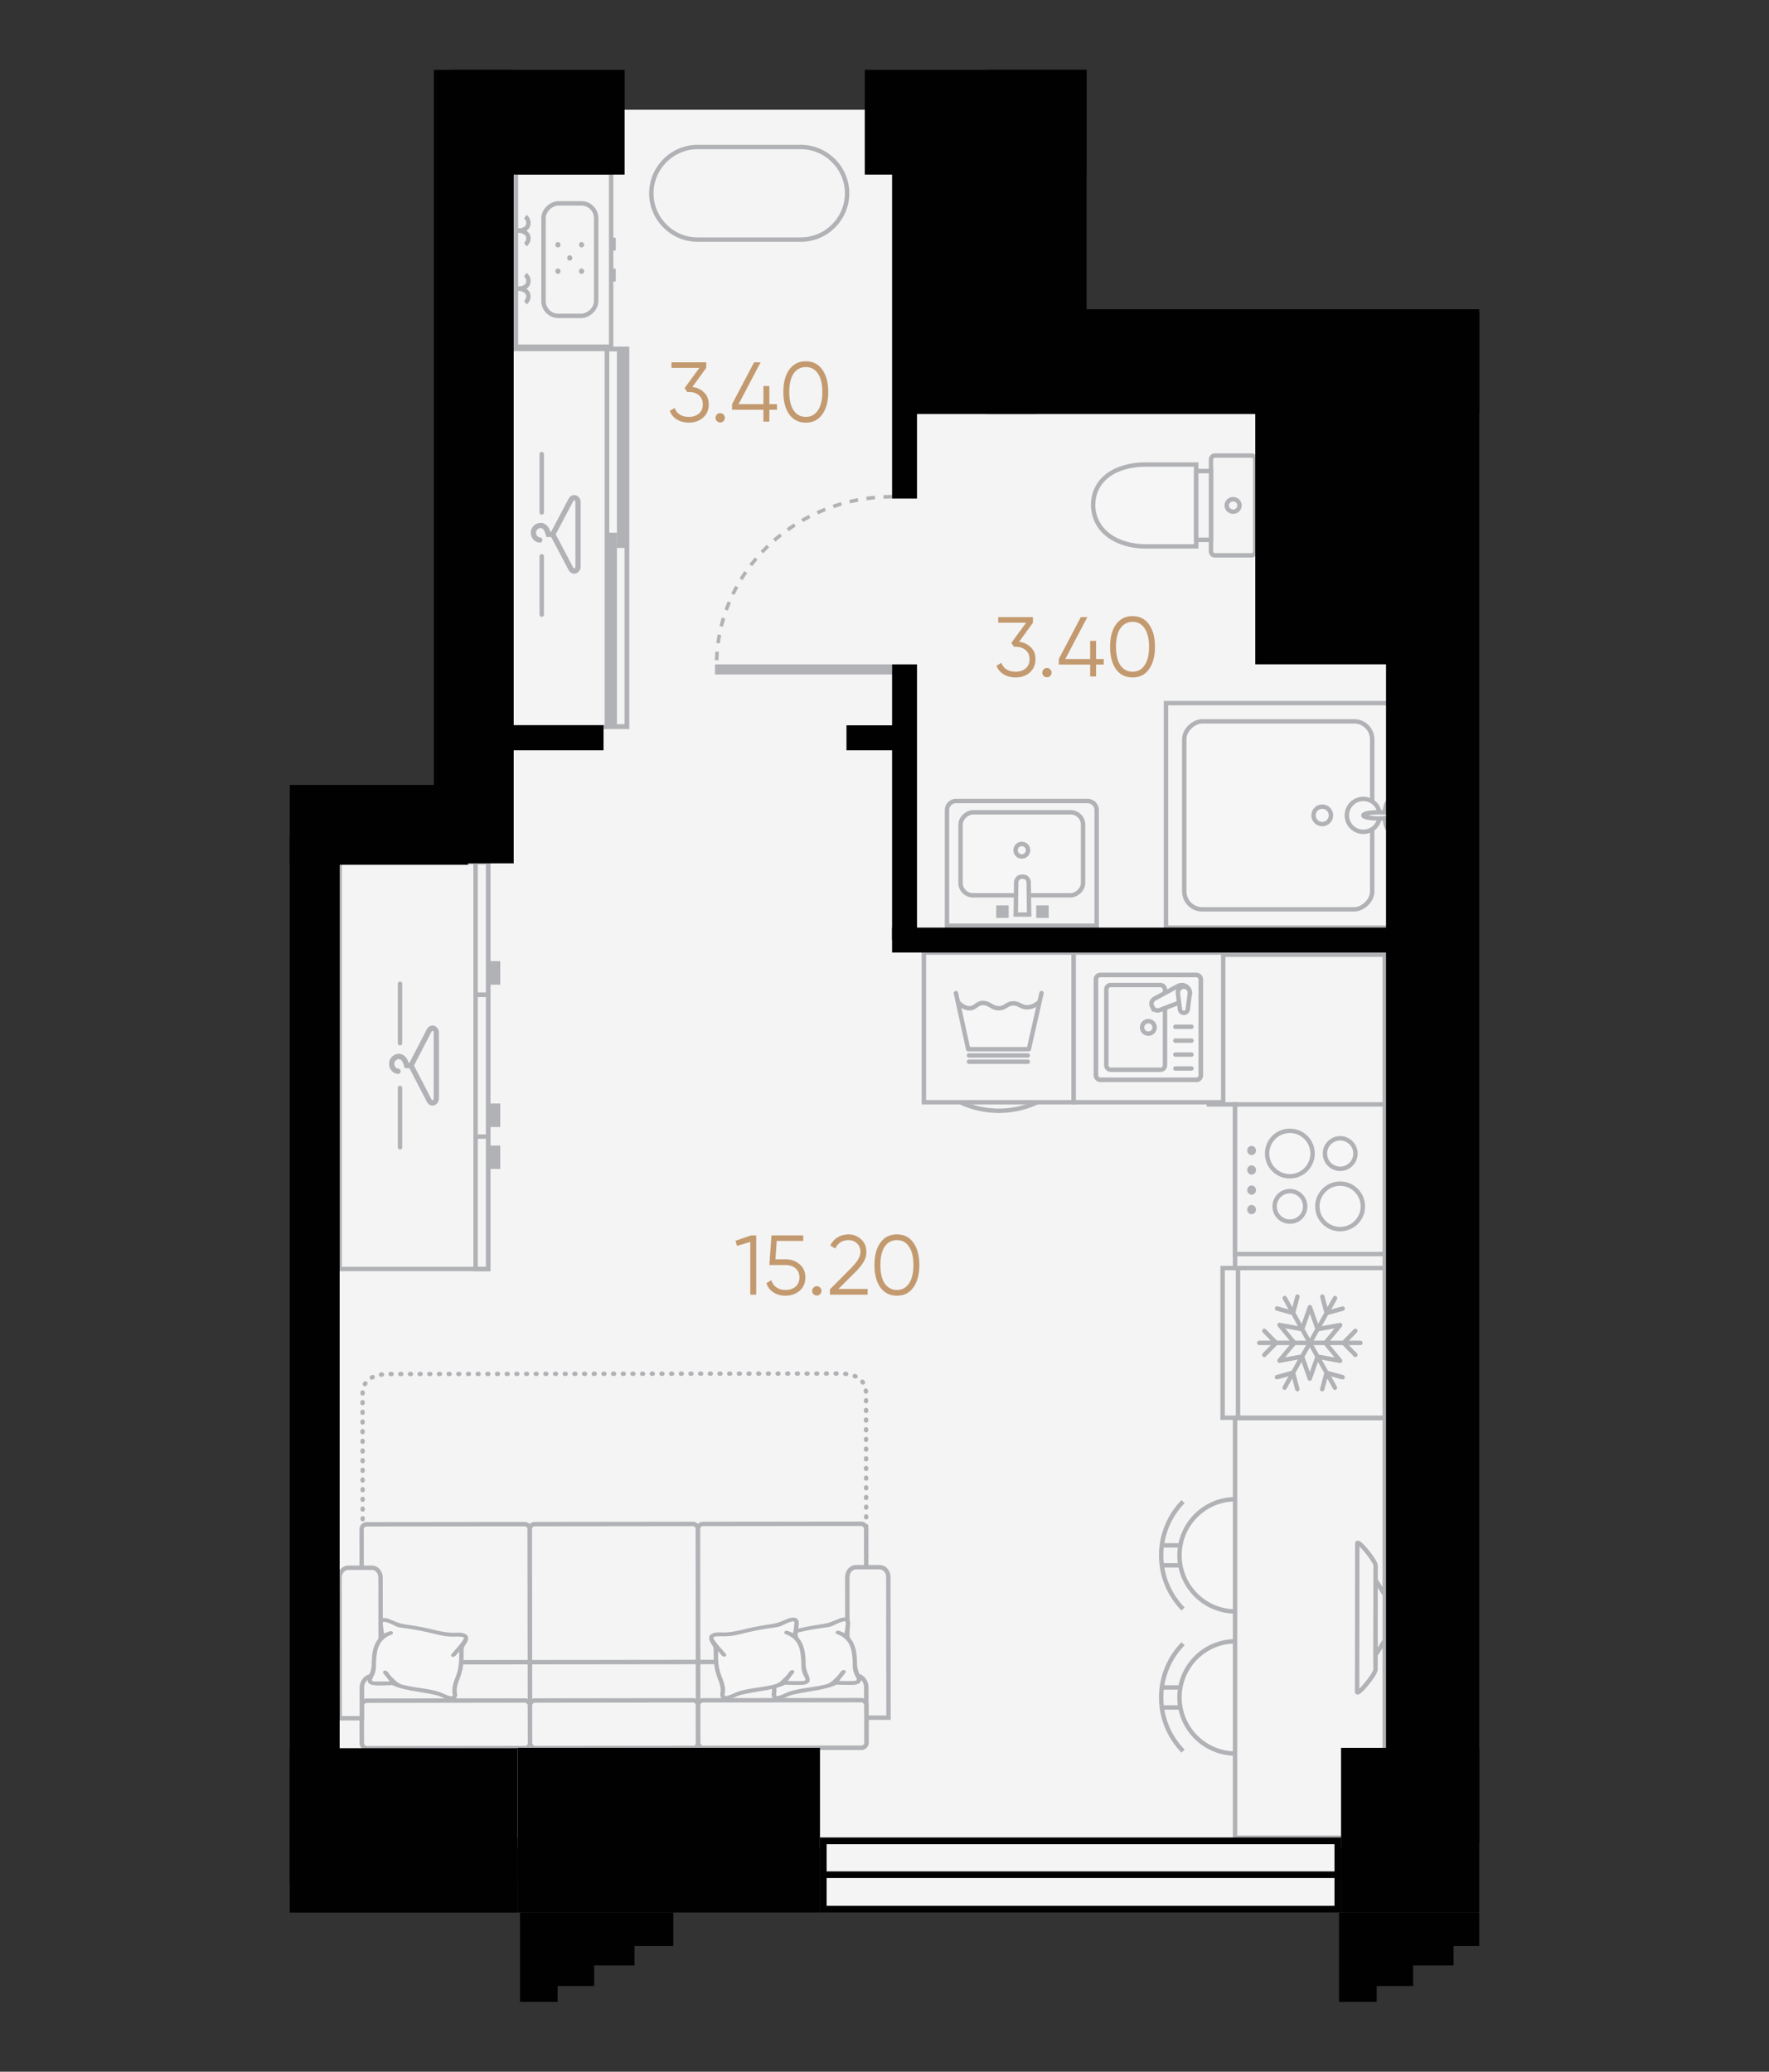 <?xml version="1.0" encoding="UTF-8"?>
<svg id="_Планы" data-name="Планы" xmlns="http://www.w3.org/2000/svg" width="760" height="890" viewBox="0 0 760 890">
  <rect x="0" y="0" width="760" height="890" fill="#333333" stroke="none"/>
  <defs>
    <style>
      .cls-1 {
        fill: #b1b2b5;
      }

      .cls-1, .cls-2, .cls-3, .cls-4, .cls-5, .cls-6 {
        stroke-width: 0px;
      }

      .cls-7 {
        stroke-width: 1.988px;
      }

      .cls-7, .cls-8, .cls-9, .cls-10, .cls-11, .cls-12, .cls-13, .cls-14, .cls-15, .cls-16, .cls-17, .cls-18, .cls-19, .cls-20, .cls-21, .cls-22, .cls-23, .cls-24 {
        stroke: #b1b2b5;
      }

      .cls-7, .cls-8, .cls-12, .cls-4 {
        fill: #f6f6f6;
      }

      .cls-7, .cls-9, .cls-10, .cls-11, .cls-13, .cls-16, .cls-21 {
        stroke-linecap: round;
      }

      .cls-7, .cls-11 {
        stroke-linejoin: round;
      }

      .cls-2, .cls-14 {
        fill-rule: evenodd;
      }

      .cls-2, .cls-3 {
        fill: #010102;
      }

      .cls-8, .cls-9, .cls-10, .cls-12, .cls-13, .cls-14, .cls-15, .cls-16, .cls-17, .cls-18, .cls-19, .cls-20, .cls-21, .cls-23, .cls-24 {
        stroke-miterlimit: 10;
      }

      .cls-8, .cls-9, .cls-11, .cls-13, .cls-14, .cls-17, .cls-19, .cls-22 {
        stroke-width: 1.89px;
      }

      .cls-9, .cls-10, .cls-11, .cls-16, .cls-18, .cls-19, .cls-21, .cls-22, .cls-23, .cls-24 {
        fill: none;
      }

      .cls-10 {
        stroke-dasharray: 0 0 .378 3.782;
      }

      .cls-10, .cls-15, .cls-16, .cls-21 {
        stroke-width: 1.891px;
      }

      .cls-12, .cls-18, .cls-20 {
        stroke-width: 1.897px;
      }

      .cls-13, .cls-14, .cls-15, .cls-17, .cls-20, .cls-5 {
        fill: #f4f4f4;
      }

      .cls-16 {
        stroke-dasharray: 0 0 .378 3.778;
      }

      .cls-22 {
        stroke-miterlimit: 22.926;
      }

      .cls-6 {
        fill: #c39a6f;
      }

      .cls-23 {
        stroke-width: 2.004px;
      }

      .cls-24 {
        stroke-dasharray: 0 0 3.676 3.676;
        stroke-width: 1.532px;
      }
    </style>
  </defs>
  <polygon class="cls-5" points="449.649 151.226 449.649 47.147 230.075 47.147 194.936 151.226 194.936 354.022 135.216 354.022 135.216 793.995 598.301 793.995 598.301 392.991 598.301 151.226 449.649 151.226"/>
  <rect class="cls-5" x="370.663" y="176.204" width="245.592" height="209.684" transform="translate(212.413 774.505) rotate(-90)"/>
  <g>
    <g>
      <path class="cls-20" d="m412.202,338.744h49.708c2.139,0,3.876,1.737,3.876,3.876v56.55c0,2.139-1.737,3.876-3.876,3.876h-49.708v-64.301h0Z" transform="translate(68.1 809.888) rotate(-90)"/>
      <rect class="cls-12" x="421.169" y="340.467" width="35.65" height="52.638" rx="5.318" ry="5.318" transform="translate(72.208 805.78) rotate(-90)"/>
      <path class="cls-18" d="m436.315,365.24c0-1.503,1.193-2.698,2.689-2.698,1.483,0,2.669,1.195,2.669,2.698,0,1.5-1.186,2.698-2.669,2.698-1.496,0-2.689-1.197-2.689-2.698Z"/>
    </g>
    <g>
      <path class="cls-12" d="m439.593,376.629h-.663c-1.301,0-2.355,1.134-2.355,2.532l-.192,13.717h5.756s-.192-13.717-.192-13.717c0-1.399-1.054-2.532-2.355-2.532Z"/>
      <rect class="cls-1" x="445.189" y="388.948" width="5.347" height="5.384"/>
      <rect class="cls-1" x="427.988" y="388.948" width="5.347" height="5.384"/>
    </g>
  </g>
  <g>
    <polygon class="cls-5" points="500.931 361.266 500.931 302.046 597.38 302.046 597.381 398.496 500.931 398.496 500.931 361.266"/>
    <rect class="cls-19" x="500.931" y="302.047" width="96.451" height="96.447"/>
    <rect class="cls-8" x="508.777" y="309.893" width="80.757" height="80.757" rx="7.741" ry="7.741" transform="translate(899.426 -198.885) rotate(90)"/>
    <path class="cls-19" d="m568.064,354.022c-2.072 0-3.751-1.679-3.751-3.751-0-2.072,1.679-3.751,3.751-3.751,2.071-0,3.751,1.679,3.751,3.751 0,2.071-1.679,3.751-3.751,3.751Z"/>
    <g>
      <path class="cls-8" d="m585.707,357.341c-3.905 0-7.071-3.165-7.071-7.07-0-3.905,3.165-7.071,7.071-7.071,3.904-0,7.07,3.165,7.07,7.071 0,3.904-3.165,7.07-7.07,7.07Z"/>
      <path class="cls-1" d="m596.448,357.328c-1.24-.194-2.255-2.593-2.481-5.725-.029-.434-.046-.876-.046-1.33,0-.455.017-.901.046-1.334.229-3.132,1.24-5.531,2.481-5.725l0,14.115Z"/>
      <path class="cls-17" d="m592.436,351.607c-3.717 0-6.731-.598-6.731-1.339-0-.737,3.014-1.334,6.731-1.334.139,0,.274,0,.408.004,1.347.013,2.589.109,3.603.261l0,2.143c-1.015.152-2.256.248-3.603.261-.135.004-.269.004-.408.004Z"/>
    </g>
  </g>
  <g>
    <path class="cls-17" d="m537.688,195.702l-15.829 0c-.881 0-1.595.797-1.595,1.781l0,39.305c0.0.984.714,1.781,1.595,1.781l15.829-0c.881-0,1.595-.797,1.595-1.781l-0-39.305c-0-.984-.714-1.781-1.595-1.781Z"/>
    <path class="cls-8" d="m492.234,199.55c-12.49 0-22.615,6.023-22.615,17.587v0c.317,11.01,10.125,17.587,22.615,17.587l21.687-0-0-35.174-21.687 0Z"/>
    <rect class="cls-17" x="502.317" y="213.964" width="29.552" height="6.344" transform="translate(299.96 734.23) rotate(-90)"/>
    <path class="cls-19" d="m529.776,214.457c-1.536 0-2.763,1.193-2.763,2.68 0,1.478,1.228,2.678,2.763,2.678,1.521-0,2.76-1.2,2.76-2.678-0-1.487-1.239-2.68-2.76-2.68Z"/>
  </g>
  <g>
    <g>
      <circle class="cls-8" cx="530.839" cy="668.158" r="24.113"/>
      <path class="cls-19" d="m508.27,691.227c-5.818-5.95-9.403-14.091-9.403-23.07,0-8.979,3.586-17.12,9.403-23.07"/>
      <line class="cls-19" x1="507.113" y1="663.872" x2="498.867" y2="663.872"/>
      <line class="cls-19" x1="507.113" y1="672.469" x2="498.867" y2="672.469"/>
    </g>
    <g>
      <circle class="cls-8" cx="530.839" cy="729.2" r="24.113"/>
      <path class="cls-19" d="m508.27,752.269c-5.818-5.95-9.403-14.091-9.403-23.07,0-8.979,3.586-17.12,9.403-23.07"/>
      <line class="cls-19" x1="507.113" y1="724.914" x2="498.867" y2="724.914"/>
      <line class="cls-19" x1="507.113" y1="733.511" x2="498.867" y2="733.511"/>
    </g>
  </g>
  <rect class="cls-17" x="530.611" y="609.203" width="64.301" height="180.245"/>
  <polygon class="cls-17" points="585.066 410.139 585.066 410.135 519.348 410.135 519.348 474.435 530.608 474.435 530.608 555.824 594.909 555.824 594.909 410.139 585.066 410.139"/>
  <g>
    <rect class="cls-17" x="525.253" y="544.74" width="69.659" height="64.301"/>
    <path class="cls-1" d="m557.669,556.071c-.5-.141-1.02.158-1.157.67l-1.287,4.814-2.471-4.411c-.258-.459-.832-.623-1.282-.361-.304.179-.474.502-.474.835,0,.163.037.327.125.477l2.471,4.411-4.718-1.313c-.501-.14-1.02.164-1.159.676-.023.084-.032.168-.032.253,0,.422.275.81.694.928l6.534,1.814,2.697,4.817-7.72-1.434c-.39-.074-.781.113-.983.46-.198.351-.161.792.097,1.101l5.054,6.12h-5.44s-4.787-4.883-4.787-4.883c-.373-.374-.966-.374-1.332,0-.183.187-.275.431-.275.679,0,.245.092.493.275.68l3.459,3.524h-4.985c-.519,0-.942.432-.942.961,0,.531.423.961.942.961h4.985l-3.459,3.524c-.183.188-.275.437-.275.68,0,.248.092.492.275.679.367.376.96.376,1.328,0l4.792-4.883h5.403l-5.05,6.06c-.147.177-.226.398-.226.623,0,.164.042.329.129.479.198.352.588.538.978.463l7.747-1.405-2.716,4.822-6.537,1.805c-.424.113-.699.501-.699.927,0,.081.014.164.032.248.138.511.658.816,1.159.676l4.718-1.298-2.481,4.406c-.082.15-.125.315-.125.477,0,.334.17.657.474.836.446.262,1.024.103,1.282-.357l2.485-4.406,1.272,4.813c.138.515.653.814,1.157.679.501-.141.8-.667.662-1.177l-1.769-6.673,2.687-4.762,2.615,7.471c.133.379.487.637.882.637.4,0,.753-.253.887-.632l2.655-7.481,2.679,4.786-1.783,6.664c-.019.085-.032.174-.032.253,0,.422.275.811.694.929.5.136,1.02-.164,1.157-.675l1.287-4.814,2.471,4.415c.258.46.831.619,1.282.357.45-.263.607-.848.349-1.313l-2.472-4.41,4.719,1.313c.501.136,1.015-.164,1.154-.674.138-.511-.156-1.04-.662-1.182l-6.534-1.813-2.697-4.818,7.719,1.434c.391.076.786-.112.983-.458.202-.352.161-.793-.092-1.102l-5.054-6.121h5.435l4.792,4.883c.368.376.961.376,1.328,0,.368-.374.368-.979,0-1.359l-3.454-3.524h4.98c.519,0,.942-.431.942-.961,0-.529-.423-.961-.942-.961h-4.98l3.454-3.524c.368-.375.368-.984,0-1.359-.367-.374-.96-.374-1.328,0l-4.792,4.883h-5.403s5.05-6.059,5.05-6.059c.253-.315.294-.75.096-1.102-.198-.351-.588-.54-.978-.469l-7.747,1.411,2.716-4.823,6.537-1.805c.506-.14.8-.67.667-1.176-.138-.511-.653-.816-1.154-.676l-4.722,1.298,2.481-4.404c.262-.464.106-1.046-.345-1.313-.451-.263-1.025-.103-1.287.357l-2.481,4.405-1.278-4.818c-.133-.511-.653-.816-1.153-.676-.418.118-.694.502-.694.929,0,.079.009.164.032.248l1.764,6.668-2.683,4.767-2.615-7.47c-.133-.38-.487-.633-.887-.638-.395,0-.748.253-.887.633l-2.65,7.48-2.679-4.785,1.778-6.665c.138-.506-.156-1.04-.658-1.176h0Zm7.366,14.804l-2.297,4.083-2.283-4.074,2.305-6.505,2.275,6.496Zm3.942,5.052h-4.618s2.283-4.049,2.283-4.049l6.722-1.222-4.387,5.272Zm-2.344,5.99l-2.278-4.068h4.594s4.393,5.315,4.393,5.315l-6.709-1.247Zm-6.202.984l2.302-4.082,2.283,4.077-2.307,6.5-2.278-6.496Zm-3.938-5.052h4.613l-2.278,4.049-6.727,1.222,4.392-5.272Zm2.339-5.99l2.279,4.068h-4.594l-4.389-5.314,6.704,1.246Zm-6.704-1.246"/>
    <line class="cls-19" x1="531.875" y1="609.041" x2="531.875" y2="544.74"/>
  </g>
  <g>
    <path class="cls-17" d="m594.912,474.435v64.301h-64.301v-64.301h64.301Z"/>
    <g>
      <g>
        <circle class="cls-4" cx="575.742" cy="518.252" r="9.771"/>
        <path class="cls-1" d="m575.742,509.425c4.867,0,8.827,3.96,8.827,8.827s-3.96,8.827-8.827,8.827c-4.867,0-8.826-3.96-8.826-8.827s3.959-8.827,8.826-8.827m0-1.89c-5.919,0-10.717,4.798-10.717,10.717,0,5.919,4.798,10.717,10.717,10.717,5.919,0,10.717-4.798,10.717-10.717,0-5.919-4.798-10.717-10.717-10.717h0Z"/>
      </g>
      <g>
        <circle class="cls-4" cx="554.137" cy="495.556" r="9.771"/>
        <path class="cls-1" d="m554.137,486.729c4.867,0,8.827,3.959,8.827,8.826,0,4.867-3.96,8.827-8.827,8.827-4.867,0-8.826-3.96-8.826-8.827,0-4.867,3.959-8.826,8.826-8.826m0-1.89c-5.919,0-10.717,4.798-10.717,10.717,0,5.919,4.798,10.717,10.717,10.717,5.919,0,10.717-4.798,10.717-10.717,0-5.919-4.798-10.717-10.717-10.717h0Z"/>
      </g>
      <g>
        <circle class="cls-4" cx="554.169" cy="518.252" r="6.557"/>
        <path class="cls-1" d="m554.169,512.64c3.094,0,5.612,2.517,5.612,5.612s-2.517,5.612-5.612,5.612c-3.094,0-5.611-2.517-5.611-5.612s2.517-5.612,5.611-5.612m0-1.89c-4.143,0-7.502,3.359-7.502,7.502s3.358,7.502,7.502,7.502,7.502-3.359,7.502-7.502-3.359-7.502-7.502-7.502h0Z"/>
      </g>
      <g>
        <path class="cls-4" d="m575.774,502.112c-3.615,0-6.557-2.941-6.557-6.557s2.942-6.557,6.557-6.557,6.557,2.941,6.557,6.557-2.941,6.557-6.557,6.557Z"/>
        <path class="cls-1" d="m575.774,489.944c3.094,0,5.612,2.517,5.612,5.611,0,3.094-2.517,5.612-5.612,5.612s-5.612-2.517-5.612-5.612c0-3.094,2.517-5.611,5.612-5.611m0-1.89c-4.143,0-7.502,3.359-7.502,7.502,0,4.143,3.359,7.502,7.502,7.502s7.502-3.359,7.502-7.502c0-4.143-3.359-7.502-7.502-7.502h0Z"/>
      </g>
    </g>
    <path class="cls-1" d="m537.661,494.254h.075m-1.915.001c0,1.091.877,1.974,1.915,1.974s1.878-.883,1.878-1.974c0-1.091-.84-1.974-1.878-1.974h-.073c-1.038,0-1.842.883-1.842,1.974Zm1.84,8.378h.075m-1.915-.001c0,1.091.877,1.974,1.915,1.974s1.878-.883,1.878-1.974c0-1.091-.84-1.974-1.878-1.974h-.073c-1.038,0-1.842.883-1.842,1.974Zm1.84,8.63h.075m-1.915.001c0,1.091.877,1.974,1.915,1.974s1.878-.883,1.878-1.974c0-1.091-.84-1.974-1.878-1.974h-.073c-1.038,0-1.842.883-1.842,1.974Zm1.84,8.378h.075m-1.915-.002c0,1.091.877,1.974,1.915,1.974s1.878-.883,1.878-1.974c0-1.091-.84-1.974-1.878-1.974h-.073c-1.038,0-1.842.883-1.842,1.974Z"/>
  </g>
  <g>
    <path class="cls-17" d="m461.215,409.211h64.301v64.301h-64.301v-64.301Z"/>
    <rect class="cls-7" x="470.839" y="418.835" width="45.053" height="45.053" rx="1.875" ry="1.875"/>
    <rect class="cls-17" x="475.29" y="423.158" width="25.204" height="36.407" rx="1.875" ry="1.875"/>
    <circle class="cls-19" cx="493.36" cy="441.362" r="2.692"/>
    <line class="cls-9" x1="504.957" y1="441.082" x2="511.877" y2="441.082"/>
    <line class="cls-9" x1="504.957" y1="447.056" x2="511.877" y2="447.056"/>
    <line class="cls-9" x1="504.957" y1="453.03" x2="511.877" y2="453.03"/>
    <line class="cls-9" x1="504.957" y1="459.005" x2="511.877" y2="459.005"/>
    <path class="cls-8" d="m495.157,432.731l-.279-.605c-.547-1.187.038-2.622,1.305-3.206l9.939-5.356c1.745-.933,3.916-.203,4.744,1.594l0.0 0c.844,1.832-.063,3.994-1.961,4.675l-10.463,3.988c-1.267.584-2.738.095-3.285-1.092Z"/>
    <path class="cls-8" d="m508.61,435.11h-0c-.861,0-1.588-.641-1.694-1.496l-.874-7.007c-.079-1.472,1.093-2.71,2.568-2.71h0c1.475,0,2.647,1.237,2.568,2.71l-.874,7.007c-.107.855-.833,1.496-1.694,1.496Z"/>
  </g>
  <g>
    <path class="cls-19" d="m412.704,473.571c3.08,1.422,8.46,3.426,15.418,3.603,8.111.207,14.339-2.17,17.544-3.663"/>
    <rect class="cls-17" x="396.914" y="409.211" width="64.301" height="64.301"/>
    <g>
      <path class="cls-4" d="m446.49,430.94l-4.461,19.772-26.087 0-4.234-19.47c1.059.907,2.533,1.89,4.31,1.89,2.457.038,3.289-2.004,5.52-2.192l1.096-.038c2.798.34,3.592,2.268,6.465,2.231,3.1,0,3.516-2.192,6.654-2.079,2.609.076,3.251,1.626,5.822,1.663,2.042.038,3.743-.907,4.915-1.777Z"/>
      <polyline class="cls-11" points="410.674 426.615 415.951 450.717 442.021 450.717 447.456 426.615"/>
      <path class="cls-13" d="m446.117,430.792c-1.13.902-2.863,1.971-4.969,1.937-2.503-.041-3.118-1.602-5.642-1.684-3.025-.099-3.413,2.102-6.4,2.105-2.897.003-3.637-2.065-6.568-2.274-2.738-.194-3.446,2.308-6.063,2.274-1.903-.025-3.446-1.191-4.463-2.189"/>
      <line class="cls-13" x1="416.304" y1="453.413" x2="441.55" y2="453.413"/>
      <line class="cls-13" x1="416.304" y1="456.109" x2="441.55" y2="456.109"/>
    </g>
  </g>
  <g>
    <path class="cls-17" d="m591,672.573l-.048,44.666c-.002,2.05-7.908,11.572-7.905,9.522l.069-63.727c.002-2.049,7.887,7.489,7.885,9.539Z"/>
    <polygon class="cls-17" points="590.993 678.831 594.934 685.079 594.912 704.741 590.958 710.981 590.993 678.831"/>
  </g>
  <g>
    <g>
      <g>
        <polyline class="cls-21" points="372.156 681.091 372.156 681.28 371.967 681.28"/>
        <line class="cls-10" x1="368.185" y1="681.285" x2="157.922" y2="681.516"/>
        <polyline class="cls-21" points="156.031 681.518 155.842 681.518 155.842 681.329"/>
        <path class="cls-16" d="m155.838,677.551l-.086-78.472q-.01-8.802,11.587-8.814l193.12-.212q11.597-.013,11.607,8.789l.088,80.361"/>
      </g>
      <g>
        <g>
          <rect class="cls-17" x="155.411" y="654.789" width="72.256" height="96.201" rx="2.129" ry="2.129" transform="translate(-.773 .211) rotate(-.063)"/>
          <rect class="cls-17" x="155.453" y="730.563" width="72.256" height="20.427" rx="2.129" ry="2.129" transform="translate(-.814 .211) rotate(-.063)"/>
          <path class="cls-17" d="m159.838,720.087h0c2.053-.002,3.715-1.913,3.712-4.268l-.042-38.077c-.003-2.355-1.669-4.262-3.721-4.26l-10.199.011c-2.053.002-3.715,1.913-3.712,4.268l.066,60.388,9.508-.01-.014-12.99c-.003-2.793,1.968-5.059,4.402-5.062Z"/>
          <line class="cls-15" x1="163.548" y1="714.134" x2="227.679" y2="714.063"/>
        </g>
        <g>
          <rect class="cls-17" x="227.667" y="654.71" width="72.257" height="96.201" rx="2.129" ry="2.129" transform="translate(-.773 .29) rotate(-.063)"/>
          <rect class="cls-17" x="227.709" y="730.484" width="72.257" height="20.427" rx="2.129" ry="2.129" transform="translate(-.814 .291) rotate(-.063)"/>
          <line class="cls-17" x1="227.679" y1="714.063" x2="299.936" y2="713.984"/>
        </g>
        <g>
          <rect class="cls-17" x="299.924" y="654.63" width="72.256" height="96.201" rx="2.129" ry="2.129" transform="translate(-.773 .37) rotate(-.063)"/>
          <path class="cls-17" d="m367.777,719.859h0c-2.053.002-3.719-1.905-3.721-4.26l-.042-38.077c-.003-2.355,1.659-4.266,3.712-4.268l10.199-.011c2.053-.002,3.719,1.905,3.721,4.26l.066,60.388-9.508.01-.014-12.99c-.003-2.793-1.979-5.055-4.414-5.052Z"/>
          <rect class="cls-17" x="299.965" y="730.405" width="72.256" height="20.427" rx="2.129" ry="2.129" transform="translate(-.814 .37) rotate(-.063)"/>
          <line class="cls-15" x1="299.936" y1="713.984" x2="363.376" y2="713.914"/>
        </g>
      </g>
    </g>
    <g>
      <path class="cls-1" d="m326.753,704.106c.03.155.096.29.189.504.013.067.032.17.085.283l.12.27c.119.277.265.623.544.968.863,1.071,1.019,1.939.993,2.996l-.005.235c-.023,1.103.003,2.319.071,3.605.007.172.023.347.038.523l.022.283c.045.595.099,1.184.181,1.789l.019.142c.058.425.114.85.197,1.269.019.094.044.181.073.264.017.047.031.091.042.139.165.779.408,1.622.743,2.58.015.039.024.079.033.12.021.081.041.163.072.244l.108.273c.03.076.052.153.076.231.035.12.072.24.122.358.202.475.396.962.568,1.456.187.556.346,1.13.471,1.694.23,1.169.237,2.249.02,3.296-.046.215-.031.433-.012.636.009.096.033.17.059.242.002.022.004.048.008.079l.05.116c.076.277.181.506.349.735.106.144.237.321.442.454.313.201.73.309,1.267.329.199.007.388.011.532-.004l.102.002.048-.006c.057-.007.111-.022.175-.044.243-.043.456-.095.568-.126l.373-.108c.109-.024.216-.048.319-.087l.358-.148c.76-.26,1.338-.491,1.816-.728.341-.169.692-.302,1.044-.436l.188-.072c.414-.154.904-.326,1.412-.449,1.884-.455,3.833-.788,5.777-1.12.857-.145,1.715-.292,2.565-.45.67-.124,1.344-.24,2.019-.353.092.026.216.033.378-.002.288-.058.531-.106.701-.189.183-.043.403-.095.666-.156l1.065-.215c2.023-.425,3.789-.996,5.344-1.726.183-.061.314-.106.43-.148.208.074.502.094.919.097l1.401.023c1.416.05,2.928.089,4.447.037.222-.009.415-.03.679-.058l.127-.011c.181-.02.349-.047.511-.076.12-.022.236-.048.347-.078.737-.182,1.246-.46,1.556-.846.315-.396.435-.921.36-1.488l.022-.183-.019-.091c-.02-.111-.061-.233-.133-.436l-.074-.213c-.081-.233-.168-.473-.294-.733-.553-1.156-.95-2.414-1.145-3.641-.032-.201-.047-.404-.064-.61l-.011-.128c.016-.931-.024-1.935-.118-3.047l-.006-.19c-.002-.111-.004-.222-.013-.329-.058-.78-.187-1.668-.363-2.535l-.031-.161c-.113-.543-.25-1.055-.417-1.563-.076-.235-.167-.458-.259-.678l-.154-.379c-.102-.253-.205-.506-.337-.761-.29-.552-.623-1.071-1.046-1.634-.046-.078-.093-.155-.154-.229-.36-.447-.56-1.119-.535-1.797.032-.841.155-1.708.265-2.474l.016-.129c.073-.521.145-1.04.192-1.554.011-.111-.002-.194-.006-.307.029-.309.02-.588-.034-.863l-.05-.11c-.059-.242-.168-.418-.255-.56l-.087-.137-0-.002c-.05-.079-.113-.177-.185-.251-.039-.076-.107-.201-.246-.294-.096-.065-.194-.09-.281-.105l-.044-.022c-.354-.173-.703-.219-1.019-.243-.068-.004-.137-.006-.207-.005-.375 0-.779.058-1.183.168l-.277.05c-.248.061-.509.133-.74.245-.067.031-.133.057-.201.083-.079.031-.157.063-.199.083-.255.093-.502.2-.747.307l-.125.054c-3.042,1.263-3.402,1.393-6.101,1.856l-.255.046c-6.05.899-7.626,1.263-12.685,2.512l-.252.054c-.491.106-.98.211-1.477.31-2.03.398-3.688.603-5.203.643l-.288 0c-.223.002-.454.002-.753-.011l-.266-.005c-.283-.003-.563-.009-.849-.034-.447-.037-.901.012-1.34.053-.198.02-.397.041-.665.064-.129.028-.229.066-.327.106-.043.017-.083.035-.111.043-.299.074-.539.158-.729.252-.129.063-.238.135-.415.257-.118.087-.218.176-.361.304-.088.065-.21.153-.291.283-.103.157-.129.322-.149.479-.024.066-.038.131-.07.277-.022.142-.05.338-.024.512l-.013.177.015.078Zm35.812-3.866l-.088.651c-.092-.041-.185-.083-.275-.123-.541-.242-1.099-.49-1.828-.673-.547-.138-1.08-.017-1.45.338-.313.298-.455.712-.377,1.105.087.447.433.785.915.916,3.348,1.214,5.235,3.448,5.937,7.03.071.351.126.707.171,1.071.233,1.825.331,3.333.306,4.741-.012.747.05,1.474.187,2.164.213,1.088.619,2.15,1.201,3.158.214.377.337.643.389.868-.046.046-.266.159-1.286.186-1.414.036-2.819.012-4.172-.014-.254-.004-.505-.009-.755-.012.092-.124.188-.25.282-.376.61-.812,1.241-1.649,1.703-2.18.317-.364.451-.776.377-1.161-.089-.452-.457-.807-.961-.923-.545-.127-1.377.031-2.006.863l-.459.612c-.498.666-.747,1.001-1.239,1.485l-.619.612c-1.815,1.802-2.303,2.287-5.151,2.887-2.2.463-3.429.645-4.989.875-.79.117-1.663.246-2.787.43-2.745.452-5.856.962-8.663,2.353-.659.326-1.432.613-2.428.903-.43.12-.591.095-.613.095-.006-.03-.013-.109.018-.27.237-1.201.224-2.434-.039-3.771-.288-1.472-.847-2.896-1.387-4.272l-.107-.273c-.37-.944-.654-1.928-.869-3.014-.388-1.981-.471-4.046-.464-5.927,1.333,1.8,2.387,1.608,2.791,1.434.524-.224.826-.779.721-1.325-.035-.166-.102-.316-.198-.44-.172-.231-.384-.461-.591-.687-.137-.148-.274-.293-.39-.437-.473-.574-.966-1.137-1.46-1.698-.494-.563-.987-1.126-1.46-1.7-.416-.506-.779-1.073-1.132-1.62l-.185-.288c-.063-.094-.078-.154-.087-.196.013-.022.129-.115.445-.15,1.074-.117,1.936-.159,2.69-.112,2.468.138,5.045-.157,8.129-.942,5.714-1.446,8.916-2.07,14.274-2.786,2.42-.322,2.674-.446,4.326-1.254l.823-.402c.799-.383,1.648-.7,2.519-.943.517-.145.641-.064.663.001.01.054.019.148.004.305-.087.954-.218,1.905-.351,2.887Zm1.847-4.205l-.001-.001.004-.003-.003.004Zm-2.637-.551h0l-0-0.0 0.0 0Zm-34.523,7.881v.001s-.002-.001-.002-.001l.002-0Z"/>
      <path class="cls-4" d="m360.494,722.104c.826-1.068,1.874-2.523,2.573-3.324.972-1.113-.79-2.035-1.856-.625-.831,1.1-1.086,1.504-1.744,2.149-2.342,2.298-2.706,2.93-6.005,3.624-3.324.699-4.442.76-7.796,1.31-2.934.481-5.848.98-8.528,2.309-.787.39-1.651.685-2.509.933-.941.271-1.342.068-1.187-.72.569-2.902-.494-5.461-1.511-8.053-1.275-3.252-1.429-6.688-1.349-10.405.33.387.555.608.726.857,1.869,2.657,3.215,1.123,2.665.386-.283-.379-.676-.751-.969-1.107-.947-1.149-1.975-2.249-2.92-3.399-.505-.615-.919-1.287-1.347-1.947-.393-.605-.037-.993.701-1.076.919-.102,1.86-.167,2.769-.115,2.706.153,5.349-.26,7.986-.928,5.466-1.383,8.736-2.05,14.328-2.796,2.689-.359,2.562-.437,5.007-1.613.823-.396,1.705-.725,2.595-.973.967-.269,1.34-.022,1.264.807-.126,1.361-.337,2.722-.523,4.167-.905-.352-1.565-.752-2.605-1.012-1.194-.298-1.801,1.133-.638,1.456,4.38,1.588,5.943,4.746,6.417,8.486.202,1.59.337,3.2.309,4.811-.031,1.826.408,3.488,1.325,5.078.805,1.396.581,1.711-1.293,1.762-2.042.056-4.077-.023-5.885-.04Z"/>
    </g>
    <g>
      <path class="cls-1" d="m304.672,704.13c.028.152.093.283.146.388l.045.12c.013.065.032.165.087.286l.117.262c.144.336.283.643.544.968.864,1.071,1.02,1.939.993,2.996l-.005.235c-.021,1.129.003,2.343.071,3.608.009.168.022.342.037.513l.023.288c.045.595.099,1.184.181,1.789l.018.142c.058.425.114.85.197,1.269.019.094.044.181.072.264.017.047.031.091.043.139.165.779.408,1.622.745,2.586.015.037.022.076.033.114.021.085.041.168.072.244l.105.27c.03.074.052.151.074.225.035.124.074.248.124.368.204.477.396.962.568,1.457.191.556.348,1.127.471,1.692.232,1.173.239,2.252.018,3.302-.042.209-.029.427-.01.63.007.09.032.163.057.24 0.0.02.004.04.008.057l.052.14c.076.277.182.506.35.735.105.144.237.321.442.454.312.201.73.309,1.267.329.199.009.388.011.532-.004l.105.002.048-.006c.054-.007.107-.022.173-.044.246-.043.458-.095.567-.126l.371-.107c.111-.024.22-.05.321-.087l.358-.148c.755-.256,1.332-.487,1.817-.728.338-.169.688-.3,1.037-.434l.196-.074c.413-.154.904-.326,1.41-.449,1.885-.455,3.833-.788,5.779-1.12.855-.145,1.713-.292,2.566-.45.67-.124,1.343-.24,2.017-.353.096.026.22.031.378-.002.288-.058.534-.106.701-.189.183-.043.404-.095.666-.156l1.065-.215c2.023-.425,3.787-.996,5.348-1.726.181-.061.31-.106.426-.147.209.072.504.092.92.095l1.401.023c1.418.05,2.932.089,4.447.037.22-.009.41-.03.681-.058l.126-.011c.181-.02.349-.047.511-.076.12-.022.238-.048.349-.078.738-.184,1.247-.462,1.553-.846.315-.396.435-.921.36-1.488l.022-.183-.019-.091c-.022-.122-.069-.256-.118-.393l-.445.161.402-.289-.046-.124c-.08-.236-.168-.477-.294-.737-.553-1.156-.95-2.414-1.145-3.641-.032-.201-.047-.404-.064-.61l-.011-.128c.016-.931-.024-1.935-.118-3.047l-.006-.194c-0-.109-.002-.218-.011-.327-.06-.778-.188-1.666-.37-2.577l-.024-.118c-.12-.563-.256-1.075-.419-1.561-.082-.255-.182-.495-.282-.735l-.131-.322c-.102-.253-.205-.506-.337-.761-.291-.552-.623-1.071-.986-1.536-.026-.031-.044-.067-.063-.1-.044-.076-.089-.151-.15-.227-.362-.447-.562-1.118-.537-1.797.03-.806.146-1.63.269-2.504.079-.554.156-1.107.206-1.665.009-.103-.004-.187-.008-.296.029-.318.02-.597-.034-.863l-.05-.11c-.059-.242-.168-.418-.255-.56l-.087-.137c-.05-.081-.113-.181-.185-.253-.039-.076-.108-.201-.24-.29-.098-.068-.2-.094-.286-.111l-.044-.02c-.353-.173-.702-.219-1.02-.243-.07-.004-.14-.006-.21-.005-.373 0-.768.056-1.177.168l-.279.05c-.247.061-.509.133-.742.246-.064.031-.133.057-.201.083-.077.03-.157.061-.197.082-.249.091-.489.196-.731.302l-.14.06c-3.045,1.263-3.404,1.393-6.099,1.855l-.258.048c-6.05.899-7.626,1.263-12.685,2.512l-.253.054c-.491.106-.98.211-1.476.31-2.03.398-3.688.603-5.203.643l-.288 0c-.225.002-.453.002-.753-.011l-.266-.005c-.282-.003-.563-.009-.849-.034-.438-.035-.895.012-1.338.053-.199.02-.399.041-.665.064-.129.028-.231.066-.33.107-.04.017-.081.033-.105.041-.303.075-.544.158-.727.252-.129.06-.232.13-.421.257-.12.089-.221.178-.359.304-.089.065-.209.152-.293.283-.101.155-.127.32-.153.49-.022.065-.037.131-.07.292-.02.146-.044.329-.022.493l-.011.172.015.076Zm35.82-3.914l-.093.699c-.093-.041-.185-.081-.275-.122-.541-.243-1.099-.492-1.83-.675-.548-.138-1.08-.017-1.451.338-.313.298-.455.712-.377,1.105.087.445.433.783.917.916,3.346,1.214,5.234,3.448,5.937,7.028.068.351.124.709.171,1.073.231,1.831.328,3.338.304,4.741-.012.737.05,1.463.187,2.164.214,1.088.619,2.15,1.202,3.158.215.377.337.643.39.868-.048.046-.266.159-1.288.186-1.414.036-2.819.012-4.172-.014-.255-.004-.506-.009-.755-.012.102-.135.205-.272.308-.409.599-.797,1.221-1.624,1.676-2.145.319-.364.455-.776.379-1.163-.087-.452-.455-.805-.956-.921-.57-.129-1.383.029-2.011.861l-.442.592c-.505.677-.758,1.015-1.255,1.505l-.614.609c-1.818,1.805-2.305,2.29-5.156,2.89-2.2.463-3.429.645-4.989.875-.79.117-1.663.246-2.787.43-2.744.452-5.856.962-8.661,2.353-.66.326-1.434.613-2.43.903-.424.122-.591.095-.613.095-.006-.03-.013-.109.018-.27.237-1.199.224-2.432-.037-3.771-.289-1.48-.852-2.911-1.396-4.296l-.1-.25c-.372-.946-.655-1.932-.867-3.014-.388-1.981-.473-4.046-.466-5.927,1.335,1.802,2.389,1.61,2.793,1.434.524-.224.826-.78.72-1.316-.032-.161-.098-.314-.198-.449-.174-.234-.388-.467-.599-.692-.135-.147-.27-.291-.385-.432-.477-.578-.974-1.145-1.47-1.711-.492-.557-.982-1.117-1.451-1.687-.416-.506-.778-1.073-1.131-1.62l-.185-.288c-.058-.087-.076-.146-.085-.196.013-.022.127-.115.443-.15,1.076-.117,1.938-.159,2.689-.112,2.463.138,5.045-.157,8.129-.942,5.716-1.446,8.918-2.07,14.274-2.786,2.42-.322,2.674-.446,4.325-1.254l.825-.402c.799-.383,1.646-.7,2.517-.943.513-.145.64-.064.663.001.009.054.019.148.004.305-.086.937-.212,1.874-.344,2.838Zm-.797-4.708h0v-.001s0,.001,0,.001Z"/>
      <path class="cls-4" d="m338.414,722.128c.826-1.068,1.874-2.523,2.573-3.324.971-1.113-.791-2.035-1.857-.625-.831,1.1-1.086,1.504-1.744,2.149-2.342,2.298-2.706,2.93-6.005,3.624-3.324.699-4.442.76-7.795,1.31-2.934.481-5.848.98-8.529,2.309-.787.39-1.651.685-2.509.933-.941.271-1.342.068-1.187-.72.569-2.902-.494-5.461-1.51-8.053-1.276-3.252-1.429-6.688-1.35-10.405.331.387.555.608.726.857,1.869,2.657,3.215,1.123,2.665.386-.283-.379-.676-.751-.969-1.107-.947-1.149-1.975-2.249-2.92-3.399-.505-.615-.919-1.287-1.347-1.947-.393-.605-.037-.993.701-1.076.919-.102,1.86-.167,2.769-.115,2.706.153,5.349-.26,7.986-.928,5.466-1.383,8.736-2.05,14.328-2.796,2.689-.359,2.562-.437,5.007-1.613.823-.396,1.705-.725,2.595-.973.967-.269,1.34-.022,1.264.807-.126,1.361-.337,2.722-.523,4.167-.905-.352-1.565-.752-2.605-1.012-1.193-.298-1.801,1.133-.638,1.456,4.38,1.588,5.943,4.746,6.417,8.486.202,1.59.337,3.2.309,4.811-.031,1.826.408,3.488,1.325,5.078.805,1.396.581,1.711-1.293,1.762-2.042.056-4.077-.023-5.885-.04Z"/>
    </g>
    <g>
      <path class="cls-1" d="m157.964,721.206c-.026.133-.013.222.006.203-.075.641.046,1.166.362,1.561.31.386.82.662,1.552.843.116.029.233.055.354.077.161.029.329.055.521.077l.103-.467h0s.081.483.081.483c.196.02.39.04.613.049,1.521.054,3.029.008,4.51-.049l1.335-.024c.417-.004.713-.025.921-.099.092.033.22.078.378.127,1.609.747,3.376,1.314,5.4,1.735l1.052.21c.27.063.493.114.68.158.17.083.414.13.702.188.164.035.288.029.378.001.676.112,1.35.226,2.018.349.853.156,1.711.301,2.625.453,1.887.32,3.836.648,5.722,1.099.497.118.973.285,1.407.444l.213.081c.345.131.693.26,1.027.426.479.236,1.056.466,1.795.717l.382.155c.101.039.208.063.318.087l.367.105c.118.033.331.085.585.133.054.017.107.031.157.037l.072.006.051-.002c.181.02.371.014.556.005.546-.021.963-.13,1.277-.334.203-.132.334-.309.464-.488.142-.194.247-.423.291-.621l.088-.273c.018-.056.05-.135.059-.242.018-.205.033-.423-.012-.634-.221-1.051-.216-2.13.009-3.291.125-.573.283-1.148.469-1.7.171-.497.363-.984.564-1.459.051-.12.088-.24.123-.36.024-.078.046-.155.083-.251l.101-.257c.029-.078.05-.159.07-.24.009-.041.018-.081.035-.126.331-.954.572-1.797.736-2.576.011-.048.026-.092.043-.139.028-.083.053-.17.072-.262.083-.421.137-.846.194-1.271l.018-.14c.08-.606.133-1.196.177-1.793l.022-.281c.015-.176.029-.351.036-.519.065-1.29.088-2.506.062-3.611l-.006-.235c-.029-1.055.125-1.924.988-2.998.258-.323.396-.63.573-1.043l.083-.189c.057-.118.075-.222.127-.394.054-.109.12-.244.147-.386.025-.118.011-.215-0-.215.029-.227.001-.423-.036-.643-.017-.068-.032-.133-.059-.246-.017-.11-.043-.275-.141-.421-.087-.14-.209-.229-.357-.336-.085-.085-.185-.173-.375-.31-.105-.072-.215-.144-.338-.203-.196-.098-.436-.18-.714-.249-.048-.013-.089-.031-.131-.048-.098-.039-.198-.077-.397-.114-.197-.013-.397-.033-.594-.053-.445-.044-.912-.092-1.342-.05-.284.026-.565.032-.847.036l-.343.006c-.218.015-.449.012-.676.012l-.273 0c-1.53-.037-3.188-.239-5.22-.632-.497-.097-.986-.202-1.477-.307l-.24-.052c-5.074-1.24-6.651-1.6-12.685-2.484l-.273-.048c-2.7-.457-3.06-.586-6.099-1.839l-.131-.057c-.245-.107-.493-.214-.713-.291-.076-.035-.155-.066-.233-.096-.068-.026-.136-.052-.199-.083-.235-.113-.497-.184-.746-.247l-.277-.048c-.41-.11-.805-.166-1.178-.165-.07 0-.14.002-.21.006l-.083.004c-.232.02-.581.067-.963.256l-.009.005c-.072.013-.181.035-.284.106-.142.095-.21.22-.227.28-.094.091-.157.189-.206.268l-.086.139c-.087.142-.195.318-.212.457l-.096.226c-.049.264-.058.543-.023.913-.009.052-.022.135-.011.24.049.519.121,1.038.195,1.559l.019.131c.11.765.234,1.631.268,2.472.027.678-.172,1.351-.529,1.797-.063.076-.109.153-.21.322-.367.473-.698.993-.988,1.548-.131.253-.234.507-.335.76l-.153.379c-.092.22-.182.444-.257.677-.166.51-.302,1.022-.41,1.549l-.029.139c-.18.906-.307,1.794-.363,2.572-.009.109-.011.22-.012.331l-.004.172c-.093,1.131-.131,2.134-.111,3.018l-.013.176c-.016.205-.031.408-.062.61-.193,1.227-.586,2.486-1.137,3.643-.125.26-.212.501-.296.745l-.042.116.449.149-.504.015c-.044.124-.084.246-.105.353Zm10.972-22.605c1.653.804,1.908.928,4.326,1.244,5.358.704,8.562,1.321,14.28,2.754,2.591.651,4.827.961,6.931.958.405-0.0.805-.012,1.202-.035.749-.052,1.614-.011,2.69.106.316.035.432.127.441.172-.005.02-.02.079-.084.177l-.183.285c-.352.548-.713,1.115-1.128,1.622-.472.575-.964,1.139-1.457,1.703-.492.562-.984,1.126-1.456,1.701-.116.144-.253.29-.389.438-.207.226-.419.457-.588.684-.099.133-.169.288-.199.449-.105.542.199,1.096.723,1.318.401.173,1.457.362,2.788-1.44.011,1.879-.067,3.947-.451,5.928-.213,1.087-.494,2.072-.862,3.016l-.09.228c-.543,1.394-1.107,2.834-1.394,4.322-.261,1.338-.271,2.57-.031,3.768.032.17.024.249.045.261,0,0-.138.061-.637-.081-.999-.287-1.773-.573-2.434-.897-2.808-1.385-5.92-1.887-8.666-2.334-1.125-.182-1.998-.308-2.788-.424-1.56-.227-2.79-.407-4.991-.864-2.849-.594-3.339-1.077-5.157-2.875l-.621-.611c-.499-.489-.752-.827-1.259-1.502l-.444-.591c-.627-.829-1.45-.983-2.008-.859-.504.117-.871.472-.959.925-.073.385.062.796.38,1.162.464.528,1.096,1.364,1.708,2.175.094.126.19.251.283.375-.249.004-.5.01-.755.014-1.357.029-2.762.056-4.172.023-1.021-.025-1.24-.138-1.269-.241.033-.168.155-.435.368-.81.58-1.011.983-2.074,1.195-3.163.136-.701.196-1.427.182-2.164-.027-1.408.067-2.916.296-4.743.044-.362.099-.719.169-1.072.694-3.582,2.576-5.819,5.887-7.03.517-.143.861-.481.948-.929.077-.394-.066-.807-.38-1.105-.372-.351-.903-.466-1.451-.335-.729.184-1.286.434-1.827.677-.09.041-.183.083-.275.124l-.089-.65c-.136-.981-.268-1.932-.357-2.888-.015-.155-.006-.249.025-.371,0,0,.133-.074.639.066.877.243,1.725.558,2.521.938l.826.4Zm-7.944,24.91l0.0 0v.001s-0-.001-0-.001Zm3.832-27.955h0v-0s0,0,0,0Zm-1.48.834l-.001.002-.005-.003.006.002Z"/>
      <path class="cls-4" d="m167.401,722.316c-.828-1.066-1.879-2.519-2.58-3.318-.974-1.111.786-2.037,1.855-.629.834,1.098,1.089,1.501,1.749,2.146,2.347,2.293,2.712,2.924,6.013,3.61,3.325.692,4.443.75,7.799,1.293,2.935.475,5.85.968,8.534,2.29.788.388,1.652.681,2.511.927.941.269,1.342.065,1.186-.723-.576-2.901.482-5.462,1.492-8.056,1.268-3.255,1.414-6.692,1.327-10.408-.33.388-.553.609-.725.859-1.864,2.661-3.212,1.13-2.664.392.282-.38.675-.753.967-1.109.944-1.151,1.97-2.253,2.912-3.406.504-.616.916-1.289,1.343-1.95.392-.606.035-.993-.704-1.074-.92-.1-1.86-.163-2.769-.109-2.706.159-5.35-.248-7.988-.91-5.469-1.371-8.74-2.03-14.334-2.764-2.69-.353-2.563-.432-5.011-1.602-.823-.394-1.707-.722-2.598-.967-.968-.266-1.34-.019-1.262.809.129,1.361.343,2.721.532,4.165.904-.354,1.563-.756,2.603-1.018,1.193-.301,1.804,1.129.641,1.454-4.376,1.597-5.932,4.759-6.398,8.5-.198,1.59-.33,3.201-.299,4.812.036,1.826-.4,3.489-1.314,5.081-.802,1.398-.577,1.712,1.297,1.759,2.042.051,4.078-.032,5.885-.053Z"/>
    </g>
  </g>
  <g>
    <rect class="cls-17" x="145.933" y="370.342" width="63.862" height="174.803"/>
    <g>
      <path class="cls-1" d="m183.413,442.099l-7.513,14.498h-.358c-.684-2.415-2.254-3.898-4.151-3.898-2.342,0-4.249,1.94-4.249,4.325,0,2.236,1.638,4.132,3.638,4.299.026.009.082.017.134.022.032.009.065.009.095.009.622,0,1.127-.515,1.127-1.149,0-.607-.464-1.104-1.049-1.148-.011,0-.024-.004-.037-.004-.479-.044-.818-.29-1.019-.484-.404-.392-.635-.955-.635-1.545,0-1.122.894-2.033,1.995-2.033.393,0,.747.171,1.081.519.428.444.762,1.122.971,1.984,0,0,.33,1.087.337,1.105.065.176.231.29.414.29h1.706s7.511,14.489,7.511,14.489c.488.968,1.408,1.567,2.403,1.567,1.522,0,2.761-1.382,2.761-3.164v-28.161c0-1.698-1.239-3.08-2.761-3.08-.991,0-1.911.594-2.401,1.558Zm2.401.735c.233,0,.505.343.505.788v28.24c0,.444-.272.788-.505.788-.149,0-.298-.123-.402-.325-.006-.013-.015-.026-.024-.04l-7.535-14.538,7.558-14.586c.104-.203.253-.326.402-.326Z"/>
      <line class="cls-13" x1="171.859" y1="492.884" x2="171.859" y2="467.339"/>
      <line class="cls-13" x1="171.859" y1="448.148" x2="171.859" y2="422.604"/>
    </g>
    <rect class="cls-19" x="148.106" y="483.567" width="117.796" height="5.358" transform="translate(693.25 279.241) rotate(90)"/>
    <line class="cls-19" x1="209.684" y1="488.275" x2="204.325" y2="488.275"/>
    <rect class="cls-19" x="178.501" y="396.165" width="57.008" height="5.358" transform="translate(605.849 191.84) rotate(90)"/>
    <rect class="cls-1" x="207.279" y="494.522" width="10.059" height="5.249" transform="translate(709.455 284.838) rotate(90)"/>
    <rect class="cls-1" x="207.255" y="476.477" width="10.106" height="5.249" transform="translate(691.41 266.794) rotate(90)"/>
    <rect class="cls-1" x="207.248" y="415.325" width="10.12" height="5.249" transform="translate(630.258 205.641) rotate(90)"/>
  </g>
  <g>
    <rect class="cls-17" x="212.311" y="149.912" width="57.032" height="162.346"/>
    <g>
      <path class="cls-1" d="m244.3,214.208l-7.513,14.227h-.358c-.685-2.37-2.254-3.826-4.152-3.826-2.342-0-4.249,1.904-4.249,4.244-0,2.194,1.639,4.055,3.638,4.219.026.009.082.017.134.022.032.009.065.009.095.009.622,0,1.127-.505,1.127-1.127,0-.596-.464-1.084-1.049-1.127-.011,0-.024-.004-.037-.004-.48-.043-.819-.285-1.019-.475-.404-.384-.635-.937-.635-1.516,0-1.101.894-1.995,1.995-1.995.393,0,.747.169,1.082.51.428.436.762,1.101.972,1.947,0,0,.33,1.067.337,1.084.065.173.231.285.414.285h1.705s7.511,14.219,7.511,14.219c.488.95,1.408,1.537,2.403,1.537,1.522,0,2.761-1.355,2.761-3.104l0-27.634c0-1.667-1.239-3.022-2.761-3.022-.991,0-1.911.583-2.401,1.528Zm2.401.721c.233,0,.505.337.505.773l-0,27.711c0,.436-.272.773-.505.773-.149,0-.298-.121-.402-.32-.007-.013-.015-.026-.024-.039l-7.534-14.266,7.558-14.314c.104-.199.252-.32.402-.32Z"/>
      <line class="cls-13" x1="232.745" y1="264.042" x2="232.745" y2="238.976"/>
      <line class="cls-13" x1="232.745" y1="220.144" x2="232.745" y2="195.077"/>
    </g>
    <g>
      <rect class="cls-23" x="183.95" y="226.735" width="162.198" height="8.573" transform="translate(496.07 -34.028) rotate(90)"/>
      <rect class="cls-1" x="223.958" y="190.02" width="86.468" height="4.287" transform="translate(75.029 459.356) rotate(-90)"/>
      <rect class="cls-1" x="221.188" y="268.403" width="83.436" height="4.287" transform="translate(-7.641 533.452) rotate(-90)"/>
    </g>
  </g>
  <path class="cls-14" d="m344.045,102.939l-44.323-0c-10.94-0-19.891-8.951-19.891-19.892h0c-0-10.94,8.951-19.892,19.891-19.892l44.323 0c10.941 0,19.892,8.951,19.892,19.892h0c-0,10.94-8.951,19.892-19.892,19.892Z"/>
  <g>
    <g>
      <rect class="cls-17" x="221.674" y="74.126" width="40.874" height="74.803"/>
      <g>
        <rect class="cls-1" x="260.777" y="117.173" width="5.528" height="1.999" transform="translate(381.714 -145.369) rotate(90)"/>
        <rect class="cls-1" x="260.777" y="103.883" width="5.528" height="1.999" transform="translate(368.425 -158.658) rotate(90)"/>
      </g>
      <g>
        <rect class="cls-17" x="220.651" y="100.213" width="48.341" height="22.629" rx="6.368" ry="6.368" transform="translate(356.349 -133.294) rotate(90)"/>
        <g>
          <path class="cls-1" d="m238.59,116.471v.045c0,.64.496,1.159,1.109,1.159.613,0,1.109-.518,1.109-1.159,0-.64-.496-1.181-1.109-1.181-.613,0-1.109.496-1.109,1.136Z"/>
          <g>
            <line class="cls-1" x1="249.864" y1="116.516" x2="249.864" y2="116.469"/>
            <path class="cls-1" d="m248.756,116.471v.045c0,.64.496,1.159,1.109,1.159.613,0,1.109-.518,1.109-1.159,0-.64-.496-1.181-1.109-1.181-.613,0-1.109.496-1.109,1.136Z"/>
          </g>
          <path class="cls-1" d="m248.756,105.1v.045c0,.641.496,1.159,1.109,1.159.613,0,1.109-.518,1.109-1.159,0-.64-.496-1.181-1.109-1.181-.613,0-1.109.495-1.109,1.136Z"/>
          <g>
            <line class="cls-1" x1="239.698" y1="105.145" x2="239.698" y2="105.099"/>
            <path class="cls-1" d="m238.59,105.1v.045c0,.641.496,1.159,1.109,1.159.613,0,1.109-.518,1.109-1.159,0-.64-.496-1.181-1.109-1.181-.613,0-1.109.495-1.109,1.136Z"/>
          </g>
          <g>
            <line class="cls-1" x1="244.782" y1="110.83" x2="244.782" y2="110.784"/>
            <path class="cls-1" d="m243.673,110.785v.045c0,.64.496,1.159,1.109,1.159.613,0,1.109-.518,1.109-1.159,0-.641-.496-1.181-1.109-1.181-.613,0-1.109.496-1.109,1.136Z"/>
          </g>
        </g>
      </g>
    </g>
    <g>
      <g>
        <path class="cls-22" d="m225.69,117.978c.8.591,1.326,1.594,1.326,2.733,0,2.768-2.812,3.291-4.467,3.291"/>
        <path class="cls-22" d="m225.69,130.015c.8-.591,1.326-1.594,1.326-2.732,0-2.484-2.812-3.291-4.467-3.291"/>
      </g>
      <g>
        <path class="cls-22" d="m225.69,93.04c.8.591,1.326,1.594,1.326,2.732,0,2.768-2.812,3.291-4.467,3.291"/>
        <path class="cls-22" d="m225.69,105.077c.8-.591,1.326-1.594,1.326-2.733,0-2.484-2.812-3.29-4.467-3.29"/>
      </g>
    </g>
  </g>
  <g>
    <rect class="cls-1" x="307.177" y="285.404" width="76.079" height="4.356"/>
    <path class="cls-24" d="m383.256,213.391c-41.638,0-75.392,32.371-75.392,72.302"/>
  </g>
  <rect class="cls-3" x="539.284" y="155.007" width="62.821" height="130.377" transform="translate(1141.389 440.391) rotate(180)"/>
  <rect class="cls-3" x="388.614" y="61.485" width="56.77" height="116.381" transform="translate(833.998 239.352) rotate(180)"/>
  <rect class="cls-3" x="490.139" y="291.611" width="10.717" height="224.483" transform="translate(91.645 899.35) rotate(-90)"/>
  <rect class="cls-3" x="383.256" y="59.558" width="10.717" height="154.62" transform="translate(777.229 273.735) rotate(-180)"/>
  <rect class="cls-3" x="383.256" y="285.404" width="10.717" height="118.449" transform="translate(777.229 689.257) rotate(-180)"/>
  <rect class="cls-3" x="370.783" y="304.481" width="10.717" height="24.945" transform="translate(693.096 -59.188) rotate(90)"/>
  <rect class="cls-3" x="229.418" y="292.442" width="10.717" height="49.024" transform="translate(551.73 82.178) rotate(90)"/>
  <rect class="cls-3" x="124.499" y="359.218" width="21.434" height="432.373" transform="translate(270.431 1150.809) rotate(180)"/>
  <rect class="cls-3" x="124.499" y="751.01" width="97.891" height="58.281"/>
  <rect class="cls-3" x="186.413" y="30" width="34.294" height="340.894"/>
  <rect class="cls-3" x="396.656" y="4.873" width="45.011" height="95.264" transform="translate(366.656 471.667) rotate(-90)"/>
  <rect class="cls-3" x="209.132" y="15.804" width="45.011" height="73.403" transform="translate(179.132 284.143) rotate(-90)"/>
  <rect class="cls-3" x="507.22" y="49.586" width="45.011" height="211.551" transform="translate(374.364 685.087) rotate(-90)"/>
  <rect class="cls-3" x="423.95" y="30" width="42.867" height="138.373" transform="translate(890.768 198.373) rotate(180)"/>
  <rect class="cls-3" x="595.458" y="134.079" width="40.043" height="657.521" transform="translate(1230.959 925.68) rotate(180)"/>
  <polyline class="cls-2" points="635.501 821.633 635.501 835.982 624.479 835.982 624.479 844.321 607.133 844.321 607.133 853.161 591.454 853.161 591.454 860 575.275 860 575.275 821.633"/>
  <polyline class="cls-2" points="289.275 821.633 289.275 835.982 272.595 835.982 272.595 844.321 255.249 844.321 255.249 853.161 239.57 853.161 239.57 860 223.391 860 223.391 821.633"/>
  <rect class="cls-3" x="145.66" y="316.051" width="34.294" height="76.617" transform="translate(-191.552 517.166) rotate(-90)"/>
  <polygon class="cls-3" points="352.282 750.866 231.452 750.866 222.388 750.866 222.388 821.597 231.452 821.597 352.282 821.597 352.282 750.866"/>
  <rect class="cls-3" x="576.149" y="750.866" width="59.352" height="70.731"/>
  <rect class="cls-3" x="124.499" y="789.44" width="97.891" height="32.193"/>
  <g>
    <g>
      <rect class="cls-5" x="353.716" y="790.836" width="221.031" height="29.314"/>
      <path class="cls-3" d="m573.33,792.253l0,26.479-218.196 0-0-26.479,218.196-0m2.835-2.836l-223.867 0.0 0,32.15,223.867-0-0-32.15h0Z"/>
    </g>
    <g>
      <rect class="cls-5" x="353.716" y="790.836" width="221.031" height="14.521"/>
      <path class="cls-3" d="m573.33,792.253l0,11.686-218.196 0-0-11.686,218.196-0m2.835-2.836l-223.867 0.0 0,17.357,223.867-0-0-17.357h0Z"/>
    </g>
  </g>
  <g>
    <path class="cls-6" d="m315.967,533.03l6.736-2.33h2.185v25.486h-2.549v-22.683l-5.716,1.711-.656-2.185Z"/>
    <path class="cls-6" d="m333.152,540.968h4.296c2.403,0,4.417.704,6.043,2.111,1.675,1.384,2.512,3.29,2.512,5.717,0,2.402-.837,4.32-2.512,5.752-1.626,1.384-3.641,2.075-6.043,2.075-1.966,0-3.696-.479-5.188-1.438s-2.494-2.288-3.003-3.987l2.148-1.237c.364,1.335,1.08,2.366,2.148,3.095,1.068.728,2.367,1.092,3.896,1.092,1.796,0,3.246-.479,4.351-1.438,1.104-.959,1.657-2.264,1.657-3.914s-.553-2.955-1.657-3.914c-1.104-.959-2.555-1.438-4.351-1.438h-6.918l.91-12.743h13.653v2.403h-11.396l-.546,7.864Z"/>
    <path class="cls-6" d="m352.922,554.548c0,.559-.194,1.032-.583,1.42-.389.389-.862.583-1.42.583-.559,0-1.032-.194-1.42-.583-.389-.388-.583-.861-.583-1.42,0-.558.194-1.031.583-1.42.388-.388.861-.582,1.42-.582.558,0,1.031.194,1.42.582.388.389.583.862.583,1.42Z"/>
    <path class="cls-6" d="m372.765,556.187h-16.202v-2.294l9.175-9.247c2.622-2.622,3.932-4.867,3.932-6.736,0-1.577-.492-2.833-1.475-3.768s-2.203-1.402-3.659-1.402c-2.597,0-4.502,1.202-5.716,3.604l-2.148-1.274c.777-1.553,1.857-2.742,3.241-3.567,1.383-.825,2.924-1.238,4.624-1.238,2.039,0,3.823.691,5.352,2.075,1.553,1.335,2.33,3.192,2.33,5.57,0,1.408-.388,2.785-1.165,4.133-.777,1.347-1.966,2.821-3.568,4.424l-7.282,7.245h12.561v2.476Z"/>
    <path class="cls-6" d="m392.425,553.056c-1.675,2.379-4.042,3.567-7.1,3.567-3.035,0-5.413-1.188-7.136-3.567-1.675-2.403-2.512-5.607-2.512-9.612,0-4.028.837-7.221,2.512-9.575,1.723-2.403,4.102-3.604,7.136-3.604,3.058,0,5.425,1.201,7.1,3.604,1.699,2.354,2.548,5.547,2.548,9.575,0,4.029-.85,7.233-2.548,9.612Zm-12.342-1.712c1.286,1.87,3.034,2.804,5.243,2.804,2.233,0,3.968-.934,5.207-2.804,1.262-1.844,1.893-4.478,1.893-7.9,0-3.422-.631-6.056-1.893-7.9-1.238-1.869-2.974-2.804-5.207-2.804-2.209,0-3.957.935-5.243,2.804-1.238,1.869-1.857,4.503-1.857,7.9,0,3.398.619,6.032,1.857,7.9Z"/>
  </g>
  <g>
    <path class="cls-6" d="m443.776,267.513l-5.935,8.192c2.014.243,3.689,1.032,5.024,2.367,1.334,1.262,2.002,2.974,2.002,5.133,0,2.403-.837,4.321-2.512,5.753-1.626,1.383-3.641,2.075-6.044,2.075-1.917,0-3.617-.443-5.097-1.329-1.481-.886-2.512-2.13-3.095-3.732l2.112-1.238c.412,1.238,1.146,2.185,2.203,2.84,1.056.655,2.348.983,3.877.983,1.796,0,3.246-.479,4.351-1.438,1.104-.958,1.657-2.263,1.657-3.914,0-1.65-.552-2.955-1.657-3.914-1.104-.958-2.555-1.438-4.351-1.438v-.036l-.037.036h-.691l-1.092-1.675,6.335-8.665h-11.979v-2.403h14.928v2.403Z"/>
    <path class="cls-6" d="m451.787,288.958c0,.559-.194,1.032-.583,1.42-.389.388-.862.583-1.42.583-.559,0-1.032-.195-1.42-.583-.389-.388-.583-.861-.583-1.42,0-.558.194-1.032.583-1.42.388-.388.861-.583,1.42-.583.558,0,1.031.194,1.42.583.388.388.583.862.583,1.42Z"/>
    <path class="cls-6" d="m470.901,283.096h3.276v2.403h-3.276v5.097h-2.549v-5.097h-13.471v-2.403l9.466-17.986h2.803l-9.466,17.986h10.667v-7.792h2.549v7.792Z"/>
    <path class="cls-6" d="m493.656,287.464c-1.675,2.379-4.042,3.568-7.1,3.568-3.035,0-5.413-1.189-7.136-3.568-1.675-2.403-2.512-5.607-2.512-9.612,0-4.029.837-7.221,2.512-9.575,1.723-2.403,4.102-3.604,7.136-3.604,3.058,0,5.425,1.202,7.1,3.604,1.699,2.354,2.548,5.546,2.548,9.575,0,4.03-.85,7.233-2.548,9.612Zm-12.342-1.711c1.286,1.869,3.034,2.803,5.243,2.803,2.233,0,3.968-.934,5.207-2.803,1.262-1.844,1.893-4.479,1.893-7.901s-.631-6.056-1.893-7.9c-1.238-1.869-2.974-2.804-5.207-2.804-2.209,0-3.957.935-5.243,2.804-1.238,1.869-1.857,4.502-1.857,7.9,0,3.399.619,6.032,1.857,7.901Z"/>
  </g>
  <g>
    <path class="cls-6" d="m303.404,158.046l-5.935,8.192c2.014.243,3.689,1.032,5.024,2.367,1.334,1.262,2.002,2.974,2.002,5.133,0,2.403-.837,4.321-2.512,5.753-1.626,1.383-3.641,2.075-6.044,2.075-1.917,0-3.617-.443-5.097-1.329-1.481-.886-2.512-2.13-3.095-3.732l2.112-1.238c.412,1.238,1.146,2.185,2.203,2.84,1.056.655,2.348.983,3.877.983,1.796,0,3.246-.479,4.351-1.438,1.104-.958,1.657-2.263,1.657-3.914,0-1.65-.552-2.955-1.657-3.914-1.104-.958-2.555-1.438-4.351-1.438v-.036l-.037.036h-.691l-1.092-1.675,6.335-8.665h-11.979v-2.403h14.928v2.403Z"/>
    <path class="cls-6" d="m311.415,179.491c0,.559-.194,1.032-.583,1.42-.389.388-.862.583-1.42.583-.559,0-1.032-.195-1.42-.583-.389-.388-.583-.861-.583-1.42,0-.558.194-1.032.583-1.42.388-.388.861-.583,1.42-.583.558,0,1.031.194,1.42.583.388.388.583.862.583,1.42Z"/>
    <path class="cls-6" d="m330.529,173.629h3.276v2.403h-3.276v5.097h-2.549v-5.097h-13.471v-2.403l9.466-17.986h2.803l-9.466,17.986h10.667v-7.792h2.549v7.792Z"/>
    <path class="cls-6" d="m353.284,177.998c-1.675,2.379-4.042,3.568-7.1,3.568-3.035,0-5.413-1.189-7.136-3.568-1.675-2.403-2.512-5.607-2.512-9.612,0-4.029.837-7.221,2.512-9.575,1.723-2.403,4.102-3.604,7.136-3.604,3.058,0,5.425,1.202,7.1,3.604,1.699,2.354,2.548,5.546,2.548,9.575,0,4.03-.85,7.233-2.548,9.612Zm-12.342-1.711c1.286,1.869,3.034,2.803,5.243,2.803,2.233,0,3.968-.934,5.207-2.803,1.262-1.844,1.893-4.479,1.893-7.901s-.631-6.056-1.893-7.9c-1.238-1.869-2.974-2.804-5.207-2.804-2.209,0-3.957.935-5.243,2.804-1.238,1.869-1.857,4.502-1.857,7.9,0,3.399.619,6.032,1.857,7.901Z"/>
  </g>
</svg>